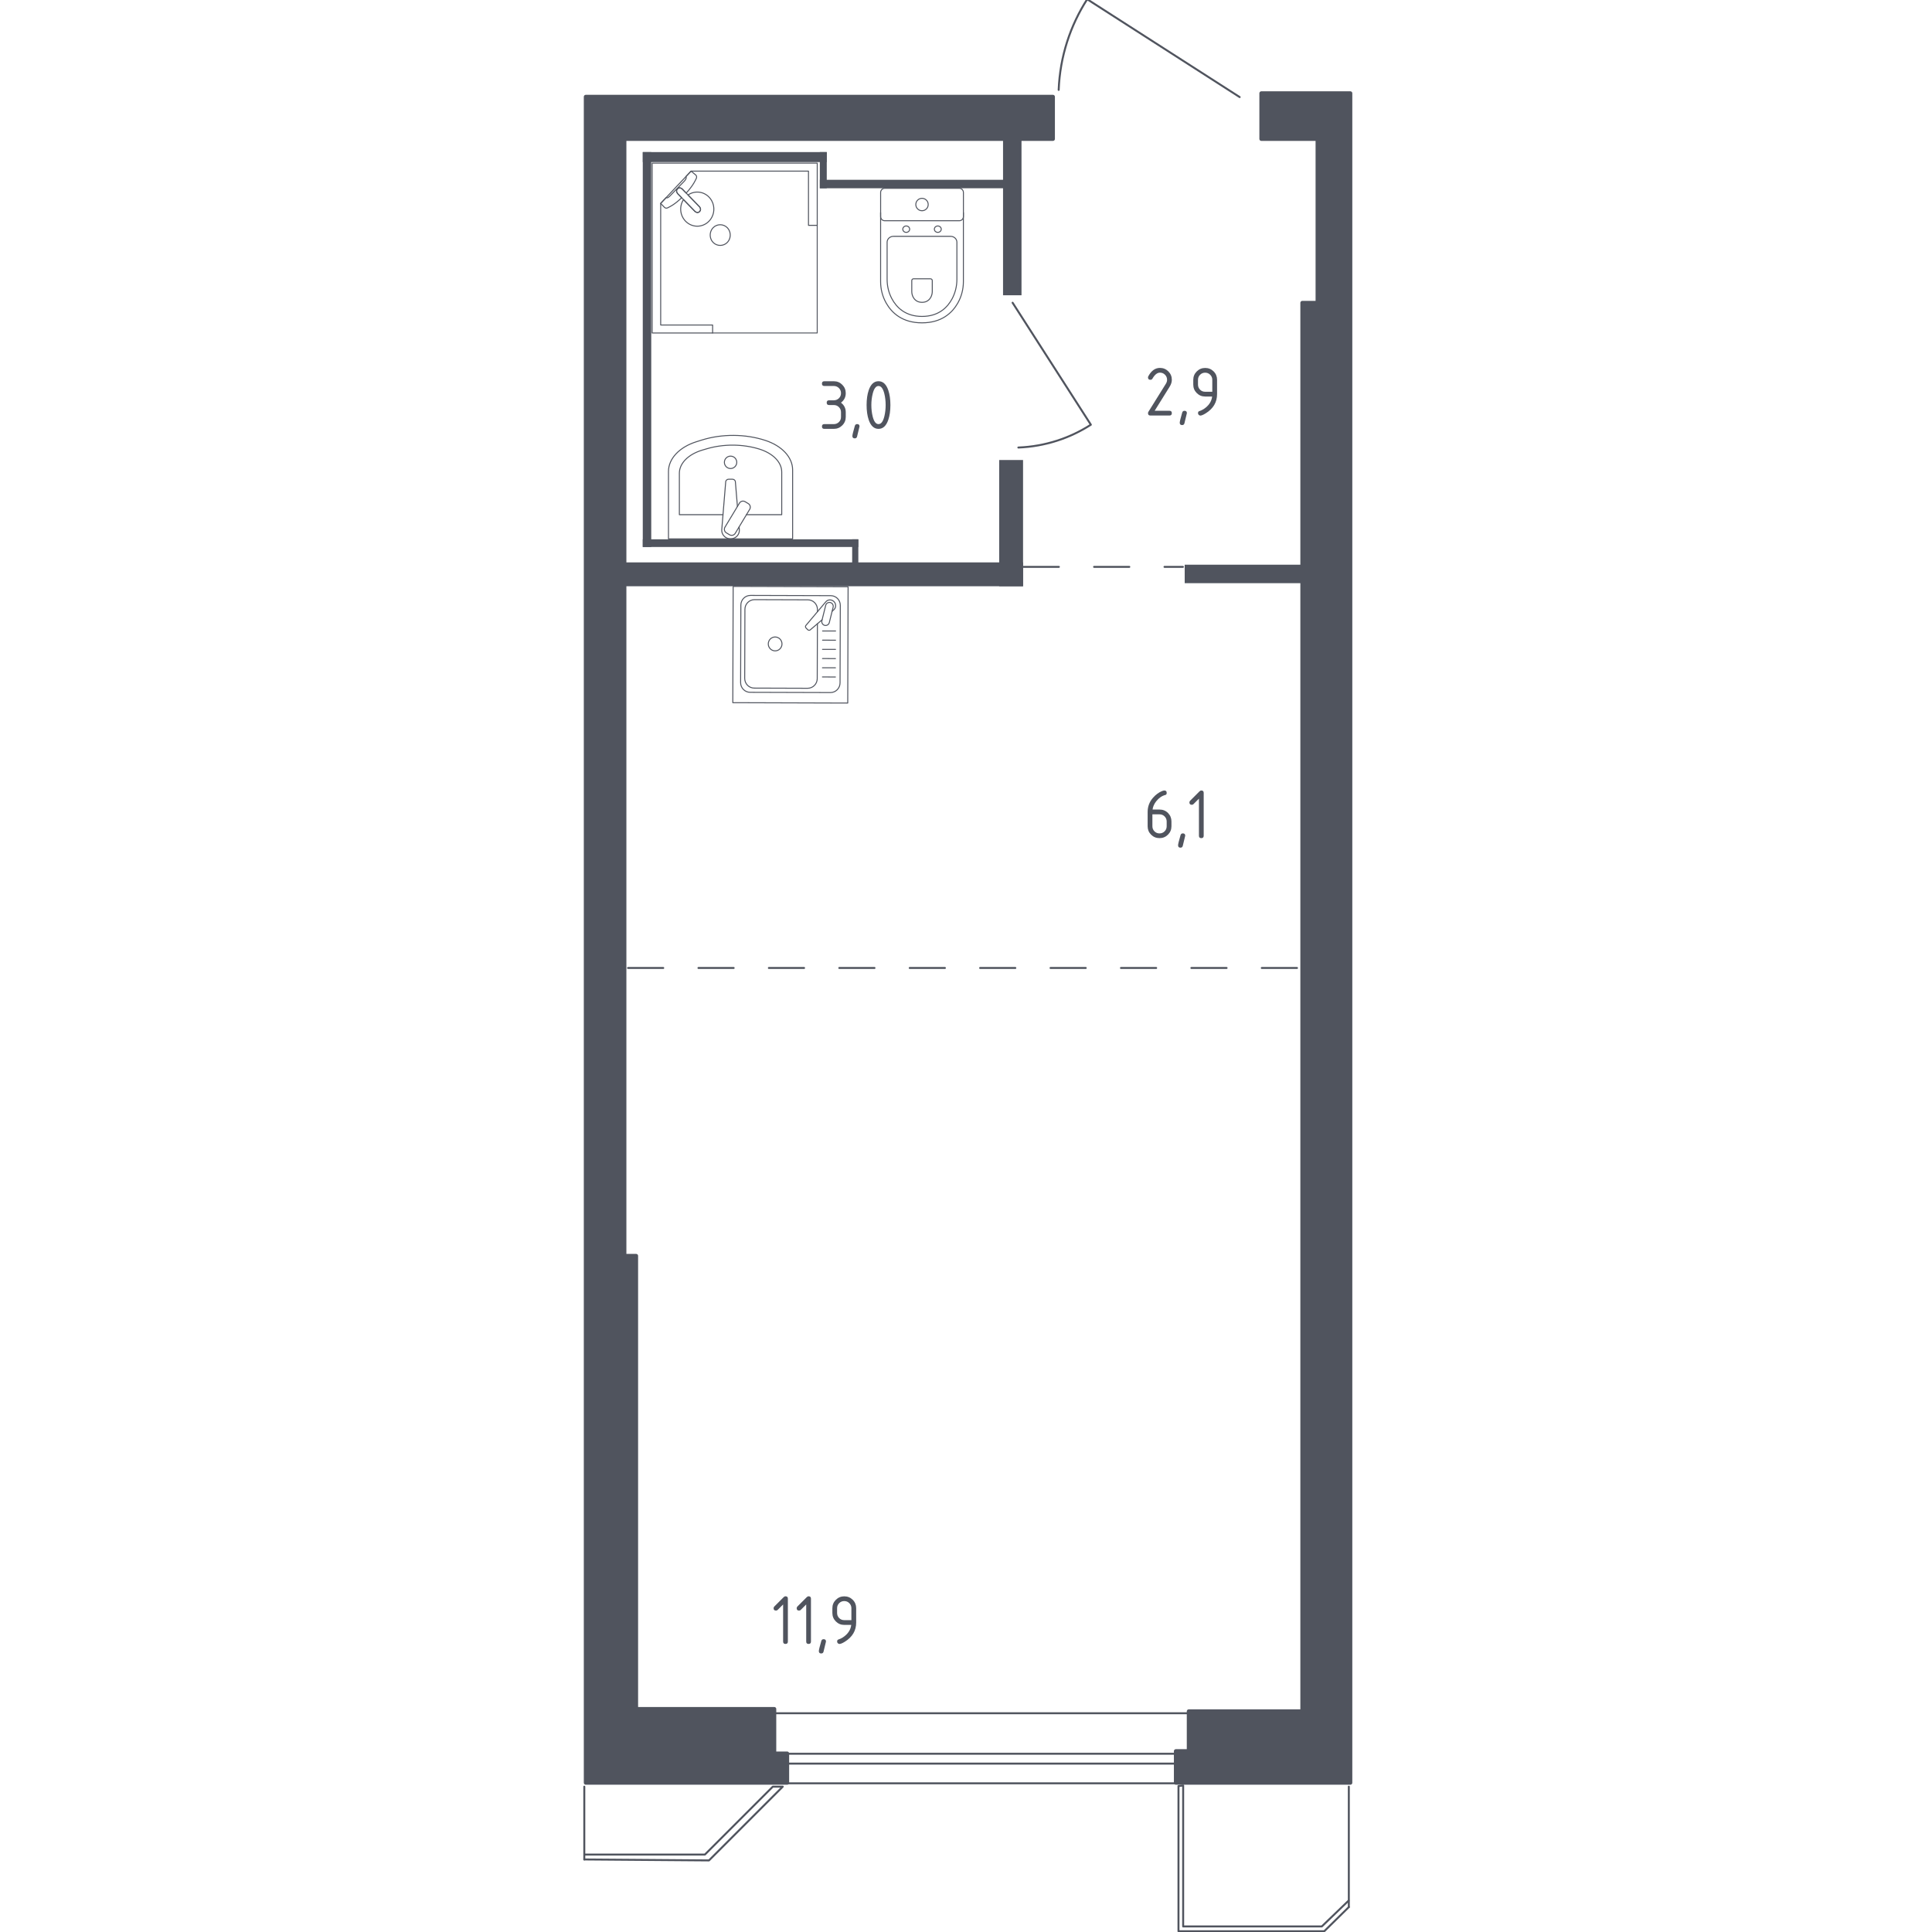 <?xml version="1.0" encoding="utf-8"?>
<!-- Generator: Adobe Illustrator 25.0.1, SVG Export Plug-In . SVG Version: 6.00 Build 0)  -->
<svg version="1.1" xmlns="http://www.w3.org/2000/svg" xmlns:xlink="http://www.w3.org/1999/xlink" x="0px" y="0px"
	 viewBox="0 0 1000 1000" style="enable-background:new 0 0 1000 1000;" xml:space="preserve">
<style type="text/css">
	
		.st0{fill:none;stroke:#50545E;stroke-width:1.02;stroke-linecap:round;stroke-linejoin:round;stroke-miterlimit:10;stroke-dasharray:18.224,18.224,18.224,18.224,18.224,18.224;}
	.st1{fill:#50545E;}
	.st2{fill:none;stroke:#50545E;stroke-width:0.51;stroke-linecap:round;stroke-linejoin:round;stroke-miterlimit:10;}
	
		.st3{clip-path:url(#SVGID_2_);fill:none;stroke:#50545E;stroke-width:0.51;stroke-linecap:round;stroke-linejoin:round;stroke-miterlimit:10;}
	
		.st4{clip-path:url(#SVGID_4_);fill:none;stroke:#50545E;stroke-width:0.51;stroke-linecap:round;stroke-linejoin:round;stroke-miterlimit:10;}
	
		.st5{clip-path:url(#SVGID_6_);fill:none;stroke:#50545E;stroke-width:0.51;stroke-linecap:round;stroke-linejoin:round;stroke-miterlimit:10;}
	
		.st6{clip-path:url(#SVGID_8_);fill:none;stroke:#50545E;stroke-width:0.51;stroke-linecap:round;stroke-linejoin:round;stroke-miterlimit:10;}
	
		.st7{clip-path:url(#SVGID_10_);fill:none;stroke:#50545E;stroke-width:0.51;stroke-linecap:round;stroke-linejoin:round;stroke-miterlimit:10;}
	
		.st8{clip-path:url(#SVGID_12_);fill:none;stroke:#50545E;stroke-width:0.51;stroke-linecap:round;stroke-linejoin:round;stroke-miterlimit:10;}
	.st9{fill:none;stroke:#50545E;stroke-width:1.02;stroke-linecap:round;stroke-linejoin:round;stroke-miterlimit:10;}
	.st10{fill:#50545E;stroke:#50545E;stroke-width:2.041;stroke-linecap:round;stroke-linejoin:round;stroke-miterlimit:10;}
</style>
<g id="Layer_8">
</g>
<g id="Пунктир">
	<line class="st0" x1="325.07" y1="501.02" x2="673.5" y2="501.02"/>
	<line class="st0" x1="529.85" y1="293.41" x2="612.27" y2="293.41"/>
</g>
<g id="Перегородки">
	<rect x="613.2" y="292.29" class="st1" width="64.95" height="9.56"/>
	<rect x="320.35" y="291.09" class="st1" width="209.18" height="12.35"/>
	<rect x="517.18" y="238.1" class="st1" width="12.35" height="65.34"/>
	<rect x="519.17" y="69.16" class="st1" width="9.56" height="83.67"/>
	<rect x="424.34" y="93.06" class="st1" width="100.41" height="4.38"/>
	<rect x="332.7" y="78.72" class="st1" width="4.38" height="204.4"/>
	<rect x="441.08" y="279.14" class="st1" width="3.19" height="12.75"/>
	<rect x="332.7" y="279.14" class="st1" width="111.56" height="3.98"/>
	<rect x="332.7" y="78.72" class="st1" width="95.23" height="5.18"/>
	<rect x="424.34" y="78.72" class="st1" width="3.59" height="18.73"/>
</g>
<g id="Шахты">
</g>
<g id="Сантехника">
	<g>
		
			<rect x="379.04" y="303.96" transform="matrix(3.116397e-03 -1 1 3.116397e-03 74.155 741.8)" class="st2" width="60.19" height="59.49"/>
		<path class="st2" d="M429.83,358.47l-41.55-0.13c-2.74-0.01-4.95-2.26-4.94-5.03l0.13-40.13c0.01-2.77,2.24-5.01,4.98-5
			l41.55,0.13c2.74,0.01,4.95,2.26,4.94,5.03l-0.13,40.13C434.79,356.24,432.57,358.48,429.83,358.47z"/>
		<path class="st2" d="M423.09,322.85l-0.09,28.4c-0.01,2.77-2.24,5.01-4.98,5l-27.62-0.09c-2.74-0.01-4.95-2.26-4.94-5.03
			l0.11-35.75c0.01-2.77,2.24-5.01,4.98-5l27.62,0.09c2.74,0.01,4.95,2.26,4.94,5.03l0,1.13"/>
		<path class="st2" d="M404.76,333.31c-0.01,1.99-1.6,3.59-3.56,3.58c-1.96-0.01-3.55-1.62-3.54-3.61c0.01-1.98,1.6-3.59,3.56-3.58
			C403.18,329.72,404.76,331.33,404.76,333.31z"/>
		<path class="st2" d="M430.71,316.36l0.85-0.72c1.12-0.95,1.32-2.73,0.32-4.01c-0.07-0.09-0.14-0.17-0.22-0.24
			c-0.07-0.08-0.16-0.15-0.24-0.22c-1.26-1.02-3.02-0.82-3.96,0.31l-10.3,12.22c-0.36,0.35-0.33,0.97,0.06,1.37l0.84,0.85
			c0.4,0.4,1,0.43,1.36,0.07l6.1-5.2"/>
		<path class="st2" d="M426.85,323.69L426.85,323.69c-1.06-0.27-1.71-1.36-1.44-2.44l1.97-7.93c0.26-1.07,1.35-1.72,2.41-1.45
			c1.05,0.27,1.7,1.36,1.43,2.44l-1.97,7.92C428.99,323.3,427.91,323.95,426.85,323.69z"/>
		<line class="st2" x1="425.69" y1="350.39" x2="432.41" y2="350.41"/>
		<line class="st2" x1="425.7" y1="345.63" x2="432.43" y2="345.65"/>
		<line class="st2" x1="425.72" y1="340.87" x2="432.44" y2="340.89"/>
		<line class="st2" x1="425.73" y1="336.11" x2="432.46" y2="336.13"/>
		<line class="st2" x1="425.75" y1="331.35" x2="432.47" y2="331.37"/>
		<line class="st2" x1="425.76" y1="326.59" x2="432.49" y2="326.61"/>
	</g>
	<g>
		<path class="st2" d="M346,278.92v-34.9c0-6.64,5.7-12.67,14.59-15.42l2.78-0.87c10.42-3.23,22.4-3.16,32.72,0.21
			c8.66,2.82,14.17,8.76,14.17,15.29v35.69H346z"/>
		<path class="st2" d="M374.23,266.4h-22.59v-21.47c0-5.17,4.7-9.86,12.03-12.01l2.29-0.67c8.59-2.52,18.47-2.46,26.98,0.16
			c7.14,2.2,11.68,6.82,11.68,11.9v22.09h-18.26"/>
		<path class="st2" d="M382.56,272.73l0.12,1.43c0.19,2.28-1.53,4.44-4.04,4.73c-0.17,0.02-0.34,0.03-0.51,0.03
			s-0.34-0.01-0.51-0.03c-2.51-0.29-4.22-2.45-4.04-4.73l2.04-24.71c0-0.79,0.71-1.42,1.58-1.42h1.86c0.87,0,1.58,0.63,1.58,1.42
			l1.05,12.71"/>
		<path class="st2" d="M387.32,260.67l-1.64-0.99c-1.01-0.61-2.33-0.28-2.94,0.73l-7.5,12.45c-0.61,1.02-0.28,2.34,0.73,2.94
			l1.64,0.99c1.01,0.61,2.33,0.28,2.94-0.73l7.5-12.46C388.65,262.6,388.33,261.28,387.32,260.67z"/>
		<path class="st2" d="M381.35,239.3c0-1.77-1.44-3.21-3.21-3.21c-1.77,0-3.2,1.44-3.2,3.21c0,1.78,1.44,3.21,3.2,3.21
			C379.91,242.51,381.35,241.07,381.35,239.3z"/>
	</g>
	<g>
		<path class="st2" d="M498.65,110.09v35.68c0,3.89-0.98,7.74-2.95,11.18c-2.81,4.91-8.22,10.15-18.48,10.15
			c-10.27,0-15.67-5.24-18.48-10.15c-1.97-3.45-2.94-7.29-2.94-11.18v-35.68"/>
		<path class="st2" d="M492.01,122.32c1.82,0,3.28,1.36,3.28,3.05v19.22c0,3.49-0.82,6.95-2.48,10.06
			c-2.37,4.42-6.93,9.13-15.58,9.13c-8.65,0-13.21-4.71-15.58-9.13c-1.67-3.1-2.48-6.56-2.48-10.06v-19.22
			c0-1.69,1.47-3.05,3.28-3.05H492.01z"/>
		<path class="st2" d="M481.57,144.3c0.54,0,0.97,0.4,0.97,0.9v5.65c0,1.03-0.24,2.04-0.73,2.96c-0.69,1.29-2.04,2.68-4.57,2.68
			c-2.54,0-3.89-1.39-4.58-2.68c-0.49-0.91-0.73-1.93-0.73-2.96v-5.65c0-0.5,0.43-0.9,0.96-0.9H481.57z"/>
		<path class="st2" d="M483.62,118.62c0,0.91,0.8,1.65,1.79,1.65c0.98,0,1.78-0.74,1.78-1.65c0-0.91-0.8-1.66-1.78-1.66
			C484.42,116.96,483.62,117.71,483.62,118.62z"/>
		<path class="st2" d="M467.28,118.62c0,0.91,0.8,1.65,1.78,1.65c0.98,0,1.78-0.74,1.78-1.65c0-0.91-0.8-1.66-1.78-1.66
			C468.08,116.96,467.28,117.71,467.28,118.62z"/>
		<path class="st2" d="M457.95,114.26h38.57c1.18,0,2.14-0.96,2.14-2.14v-12.5c0-1.18-0.96-2.14-2.14-2.14h-38.57
			c-1.19,0-2.14,0.96-2.14,2.14v12.5C455.81,113.3,456.76,114.26,457.95,114.26z"/>
		<path class="st2" d="M474.02,105.86c0,1.78,1.44,3.22,3.21,3.22c1.77,0,3.21-1.44,3.21-3.22c0-1.78-1.44-3.21-3.21-3.21
			C475.46,102.65,474.02,104.09,474.02,105.86z"/>
	</g>
	<g>
		<g>
			<defs>
				<rect id="SVGID_1_" x="337.32" y="84.2" width="85.91" height="88.39"/>
			</defs>
			<clipPath id="SVGID_2_">
				<use xlink:href="#SVGID_1_"  style="overflow:visible;"/>
			</clipPath>
			<polygon class="st3" points="423,116.64 423,84.44 337.56,84.44 337.56,172.35 368.85,172.35 368.85,168.22 341.97,168.22 
				341.97,105.28 357.69,88.57 418.47,88.57 418.47,116.64 			"/>
		</g>
		<g>
			<defs>
				<rect id="SVGID_3_" x="349.96" y="96.99" width="12.88" height="13.26"/>
			</defs>
			<clipPath id="SVGID_4_">
				<use xlink:href="#SVGID_3_"  style="overflow:visible;"/>
			</clipPath>
			<path class="st4" d="M362.05,107.02l-6.03-6.21l-0.26-0.27l-2.68-2.75c0,0-1.28-1.23-2.41-0.07c-1.13,1.16,0.07,2.48,0.07,2.48
				l2.67,2.75l0.26,0.27l6.03,6.2c0,0,1.28,1.24,2.41,0.08C363.25,108.34,362.05,107.02,362.05,107.02z"/>
		</g>
		<g>
			<defs>
				<rect id="SVGID_5_" x="367.35" y="116.08" width="10.86" height="11.19"/>
			</defs>
			<clipPath id="SVGID_6_">
				<use xlink:href="#SVGID_5_"  style="overflow:visible;"/>
			</clipPath>
			<path class="st5" d="M376.47,117.88c2.01,2.07,2.01,5.52,0,7.59c-2.02,2.07-5.37,2.07-7.37,0c-2.01-2.07-2.01-5.52,0-7.59
				C371.1,115.8,374.45,115.8,376.47,117.88z"/>
		</g>
		<g>
			<defs>
				<rect id="SVGID_7_" x="341.73" y="88.33" width="19.08" height="19.64"/>
			</defs>
			<clipPath id="SVGID_8_">
				<use xlink:href="#SVGID_7_"  style="overflow:visible;"/>
			</clipPath>
			<path class="st6" d="M350.67,97.73c1.13-1.16,2.41,0.07,2.41,0.07l2.09,2.15c1.59-1.75,3.01-3.57,3.96-5.18
				c0.47-0.8,0.9-1.62,1.29-2.45v0c0.27-0.6,0.18-1.27-0.23-1.69c-0.83-0.68-1.67-1.37-2.5-2.05c-0.9,0.96-1.8,1.91-2.7,2.87
				c0.04,0.03,0.1,0.09,0.14,0.17c0.32,0.58-0.49,1.7-0.95,2.17c-3.72,3.83-5.05,5.12-7.15,7.36c-0.37,0.39-1.39,1.5-1.99,1.22
				c-0.09-0.04-0.16-0.11-0.19-0.15c-0.96,1.02-1.92,2.04-2.89,3.07c0.67,0.73,1.32,1.31,1.99,2.05c0.4,0.41,1.03,0.52,1.6,0.25
				c0.87-0.42,1.72-0.9,2.54-1.41c1.47-0.92,3.12-2.28,4.73-3.81l-2.09-2.15C350.75,100.2,349.55,98.89,350.67,97.73z"/>
		</g>
		<g>
			<defs>
				<rect id="SVGID_9_" x="352.09" y="99.18" width="17.63" height="18.14"/>
			</defs>
			<clipPath id="SVGID_10_">
				<use xlink:href="#SVGID_9_"  style="overflow:visible;"/>
			</clipPath>
			<path class="st7" d="M366.97,114.49c3.35-3.45,3.35-9.04,0-12.49c-2.95-3.04-7.51-3.39-10.85-1.08l5.93,6.1
				c0,0,1.2,1.32,0.07,2.48c-1.13,1.16-2.41-0.08-2.41-0.08l-5.93-6.1c-2.25,3.43-1.9,8.12,1.05,11.16
				C358.19,117.94,363.62,117.94,366.97,114.49z"/>
		</g>
		<g>
			<defs>
				<rect id="SVGID_11_" x="368.62" y="116.4" width="54.61" height="56.19"/>
			</defs>
			<clipPath id="SVGID_12_">
				<use xlink:href="#SVGID_11_"  style="overflow:visible;"/>
			</clipPath>
			<polyline class="st8" points="423,116.64 423,172.35 368.85,172.35 			"/>
		</g>
	</g>
</g>
<g id="Окна_x2C__двери">
	<g>
		
			<rect x="385.34" y="886.78" transform="matrix(-1 -7.986513e-11 7.986513e-11 -1 1011.207 1809.83)" class="st9" width="240.54" height="36.27"/>
		
			<rect x="385.29" y="907.72" transform="matrix(-1 -7.988600e-11 7.988600e-11 -1 1011.157 1820.558)" class="st9" width="240.59" height="5.11"/>
	</g>
	<path class="st9" d="M641.65,50.25L562.73-0.39c-8.74,13.59-14.08,29.61-14.76,46.92"/>
	<path class="st9" d="M524.12,156.7l40.51,63.13c-10.87,6.99-23.69,11.26-37.53,11.81"/>
	<g>
		<polyline class="st9" points="698.15,987.1 685.43,999.61 609.98,999.61 609.98,924.46 612.4,924.16 612.4,997.13 684.16,997.13 
			698.04,983.76 		"/>
		<polyline class="st9" points="302.43,962.45 366.97,962.95 405.15,924.77 400,924.77 364.85,959.92 302.82,959.92 		"/>
		<line class="st9" x1="698.15" y1="924.77" x2="698.15" y2="987.1"/>
		<line class="st9" x1="302.43" y1="924.77" x2="302.43" y2="962.45"/>
	</g>
</g>
<g id="Несущие">
	<polygon class="st10" points="652.87,48.28 652.87,71.91 681.96,71.91 681.96,156.75 674.08,156.75 674.08,885.78 615.3,885.78 
		615.3,906.39 608.63,906.39 608.63,922.75 698.93,922.75 698.93,48.28 	"/>
	<polygon class="st10" points="545,50.1 545,71.91 323.2,71.91 323.2,650.04 329.26,650.04 329.26,884.57 400.77,884.57 
		400.77,907.6 407.44,907.6 407.44,922.75 303.2,922.75 303.2,50.1 	"/>
</g>
<g id="Площади">
	<g>
		<g>
			<path class="st1" d="M405.34,830.46l-2.83,2.83c-0.24,0.23-0.52,0.35-0.86,0.35c-0.82,0-1.24-0.41-1.24-1.23
				c0-0.34,0.12-0.62,0.35-0.86l4.82-4.82c0.32-0.32,0.65-0.49,0.99-0.49c0.82,0,1.23,0.41,1.23,1.23v22.2
				c0,0.82-0.41,1.23-1.23,1.23c-0.82,0-1.23-0.41-1.23-1.23V830.46z"/>
			<path class="st1" d="M417.29,830.46l-2.83,2.83c-0.24,0.23-0.52,0.35-0.86,0.35c-0.82,0-1.24-0.41-1.24-1.23
				c0-0.34,0.12-0.62,0.35-0.86l4.82-4.82c0.32-0.32,0.65-0.49,0.99-0.49c0.82,0,1.23,0.41,1.23,1.23v22.2
				c0,0.82-0.41,1.23-1.23,1.23c-0.82,0-1.23-0.41-1.23-1.23V830.46z"/>
			<path class="st1" d="M426.3,848.44c0.82,0,1.23,0.41,1.23,1.21c0,0.11-0.42,1.86-1.27,5.25c-0.15,0.62-0.55,0.93-1.2,0.93
				c-0.82,0-1.23-0.41-1.23-1.23c0-0.56,0.42-2.3,1.27-5.23C425.28,848.75,425.68,848.44,426.3,848.44z"/>
			<path class="st1" d="M434.52,850.91c-0.32,0-0.61-0.12-0.86-0.37c-0.25-0.25-0.37-0.54-0.37-0.86c0-0.57,0.21-0.93,0.62-1.06
				c0.9-0.3,1.64-0.64,2.24-1.03c2.65-1.72,4.14-3.9,4.45-6.54h-3.61c-1.71,0-3.16-0.6-4.36-1.8c-1.2-1.2-1.8-2.66-1.8-4.36v-2.47
				c0-1.71,0.6-3.16,1.8-4.36c1.2-1.2,2.66-1.8,4.36-1.8c1.72,0,3.18,0.6,4.37,1.78c1.2,1.19,1.79,2.64,1.79,4.34v7.44
				c0,4.19-1.95,7.49-5.85,9.92C436.04,850.52,435.12,850.91,434.52,850.91z M440.68,838.58v-6.17c0-1.02-0.36-1.89-1.08-2.62
				c-0.72-0.72-1.59-1.08-2.62-1.08s-1.89,0.36-2.62,1.08c-0.72,0.72-1.08,1.6-1.08,2.62v2.47c0,1.03,0.36,1.91,1.07,2.63
				c0.72,0.72,1.59,1.07,2.62,1.07H440.68z"/>
		</g>
	</g>
	<g>
		<g>
			<path class="st1" d="M602.65,409.16c0.82,0,1.23,0.41,1.23,1.23c0,0.61-0.21,0.97-0.62,1.06c-1.83,0.46-3.43,1.56-4.8,3.29
				c-1.08,1.37-1.71,2.8-1.89,4.28h3.61c1.74,0,3.21,0.6,4.39,1.79c1.18,1.2,1.77,2.65,1.77,4.37v2.47c0,1.72-0.6,3.18-1.8,4.37
				s-2.66,1.79-4.36,1.79c-1.72,0-3.18-0.59-4.37-1.78c-1.2-1.19-1.79-2.64-1.79-4.34v-7.44c0-2.79,0.93-5.24,2.78-7.34
				c1.44-1.63,3.02-2.79,4.73-3.48C602.02,409.26,602.39,409.16,602.65,409.16z M596.48,421.5v6.17c0,1.03,0.36,1.91,1.07,2.63
				c0.72,0.72,1.59,1.07,2.62,1.07c1.03,0,1.91-0.36,2.63-1.08s1.07-1.59,1.07-2.62v-2.47c0-1.03-0.36-1.91-1.08-2.63
				s-1.59-1.07-2.62-1.07H596.48z"/>
			<path class="st1" d="M612.24,431.36c0.82,0,1.23,0.41,1.23,1.21c0,0.11-0.42,1.86-1.27,5.25c-0.15,0.62-0.55,0.93-1.2,0.93
				c-0.82,0-1.23-0.41-1.23-1.23c0-0.56,0.42-2.3,1.27-5.23C611.22,431.67,611.62,431.36,612.24,431.36z"/>
			<path class="st1" d="M620.57,413.38l-2.83,2.83c-0.24,0.23-0.52,0.35-0.86,0.35c-0.82,0-1.24-0.41-1.24-1.23
				c0-0.34,0.12-0.62,0.35-0.86l4.82-4.82c0.32-0.32,0.65-0.49,0.99-0.49c0.82,0,1.23,0.41,1.23,1.23v22.2
				c0,0.82-0.41,1.23-1.23,1.23c-0.82,0-1.23-0.41-1.23-1.23V413.38z"/>
		</g>
	</g>
	<g>
		<g>
			<path class="st1" d="M600.38,190.43c1.71,0,3.16,0.6,4.36,1.8c1.2,1.2,1.8,2.66,1.8,4.36c0,1.17-0.37,2.35-1.12,3.55l-7.77,12.48
				h7.66c0.82,0,1.23,0.41,1.23,1.23s-0.41,1.23-1.23,1.23h-9.87c-0.82,0-1.23-0.41-1.23-1.23c0-0.25,0.07-0.49,0.21-0.71
				l9.04-14.52c0.41-0.66,0.62-1.34,0.62-2.04c0-1.02-0.36-1.89-1.08-2.62c-0.72-0.72-1.59-1.08-2.62-1.08
				c-1.4,0-2.68,1.03-3.87,3.1c-0.22,0.4-0.58,0.6-1.07,0.6c-0.82,0-1.23-0.41-1.23-1.23c0-0.19,0.04-0.35,0.11-0.5
				C595.86,191.91,597.88,190.43,600.38,190.43z"/>
			<path class="st1" d="M613.1,212.63c0.82,0,1.23,0.41,1.23,1.21c0,0.11-0.42,1.86-1.27,5.25c-0.15,0.62-0.55,0.93-1.2,0.93
				c-0.82,0-1.23-0.41-1.23-1.23c0-0.56,0.42-2.3,1.27-5.23C612.08,212.94,612.48,212.63,613.1,212.63z"/>
			<path class="st1" d="M621.32,215.1c-0.32,0-0.61-0.12-0.86-0.37c-0.25-0.25-0.37-0.54-0.37-0.86c0-0.57,0.21-0.93,0.62-1.06
				c0.9-0.3,1.64-0.64,2.24-1.03c2.65-1.72,4.14-3.9,4.45-6.54h-3.61c-1.71,0-3.16-0.6-4.36-1.8c-1.2-1.2-1.8-2.66-1.8-4.36v-2.47
				c0-1.71,0.6-3.16,1.8-4.36c1.2-1.2,2.66-1.8,4.36-1.8c1.72,0,3.18,0.6,4.37,1.78c1.2,1.19,1.79,2.64,1.79,4.34V204
				c0,4.19-1.95,7.49-5.85,9.92C622.84,214.71,621.91,215.1,621.32,215.1z M627.48,202.77v-6.17c0-1.02-0.36-1.89-1.08-2.62
				c-0.72-0.72-1.59-1.08-2.62-1.08s-1.89,0.36-2.62,1.08c-0.72,0.72-1.08,1.6-1.08,2.62v2.47c0,1.03,0.36,1.91,1.07,2.63
				c0.72,0.72,1.59,1.07,2.62,1.07H627.48z"/>
		</g>
	</g>
	<g>
		<g>
			<path class="st1" d="M431.6,209.65h-2.47c-0.82,0-1.23-0.41-1.23-1.23s0.41-1.23,1.23-1.23h2.47c1.03,0,1.91-0.36,2.63-1.07
				s1.07-1.59,1.07-2.63c0-1.02-0.36-1.89-1.08-2.62c-0.72-0.72-1.59-1.08-2.62-1.08h-4.93c-0.82,0-1.23-0.41-1.23-1.23
				s0.41-1.23,1.23-1.23h4.93c1.71,0,3.16,0.6,4.36,1.81c1.2,1.21,1.8,2.66,1.8,4.35c0,2.04-0.82,3.69-2.47,4.93
				c1.64,1.25,2.47,2.89,2.47,4.93v2.47c0,1.71-0.6,3.16-1.81,4.36s-2.66,1.8-4.35,1.8h-4.93c-0.82,0-1.23-0.41-1.23-1.23
				s0.41-1.23,1.23-1.23h4.93c1.03,0,1.91-0.36,2.63-1.07s1.07-1.59,1.07-2.63v-2.47c0-1.02-0.36-1.89-1.08-2.62
				S432.62,209.65,431.6,209.65z"/>
			<path class="st1" d="M443.66,219.51c0.82,0,1.23,0.41,1.23,1.21c0,0.11-0.42,1.86-1.27,5.25c-0.15,0.62-0.55,0.93-1.2,0.93
				c-0.82,0-1.23-0.41-1.23-1.23c0-0.56,0.42-2.3,1.27-5.23C442.64,219.82,443.04,219.51,443.66,219.51z"/>
			<path class="st1" d="M460.87,209.65c0,2.94-0.36,5.48-1.08,7.62c-1.06,3.14-2.75,4.71-5.08,4.71s-4.02-1.56-5.08-4.69
				c-0.72-2.14-1.08-4.69-1.08-7.64c0-2.95,0.36-5.5,1.08-7.64c1.06-3.13,2.75-4.69,5.08-4.69s4.02,1.57,5.08,4.71
				C460.51,204.17,460.87,206.71,460.87,209.65z M458.41,209.65c0-2.04-0.22-3.97-0.65-5.77c-0.66-2.73-1.68-4.09-3.05-4.09
				c-1.36,0-2.37,1.37-3.03,4.11c-0.45,1.84-0.67,3.76-0.67,5.76c0,2.03,0.22,3.96,0.65,5.77c0.66,2.73,1.68,4.09,3.05,4.09
				c1.37,0,2.39-1.36,3.05-4.09C458.19,213.6,458.41,211.68,458.41,209.65z"/>
		</g>
	</g>
</g>
</svg>
